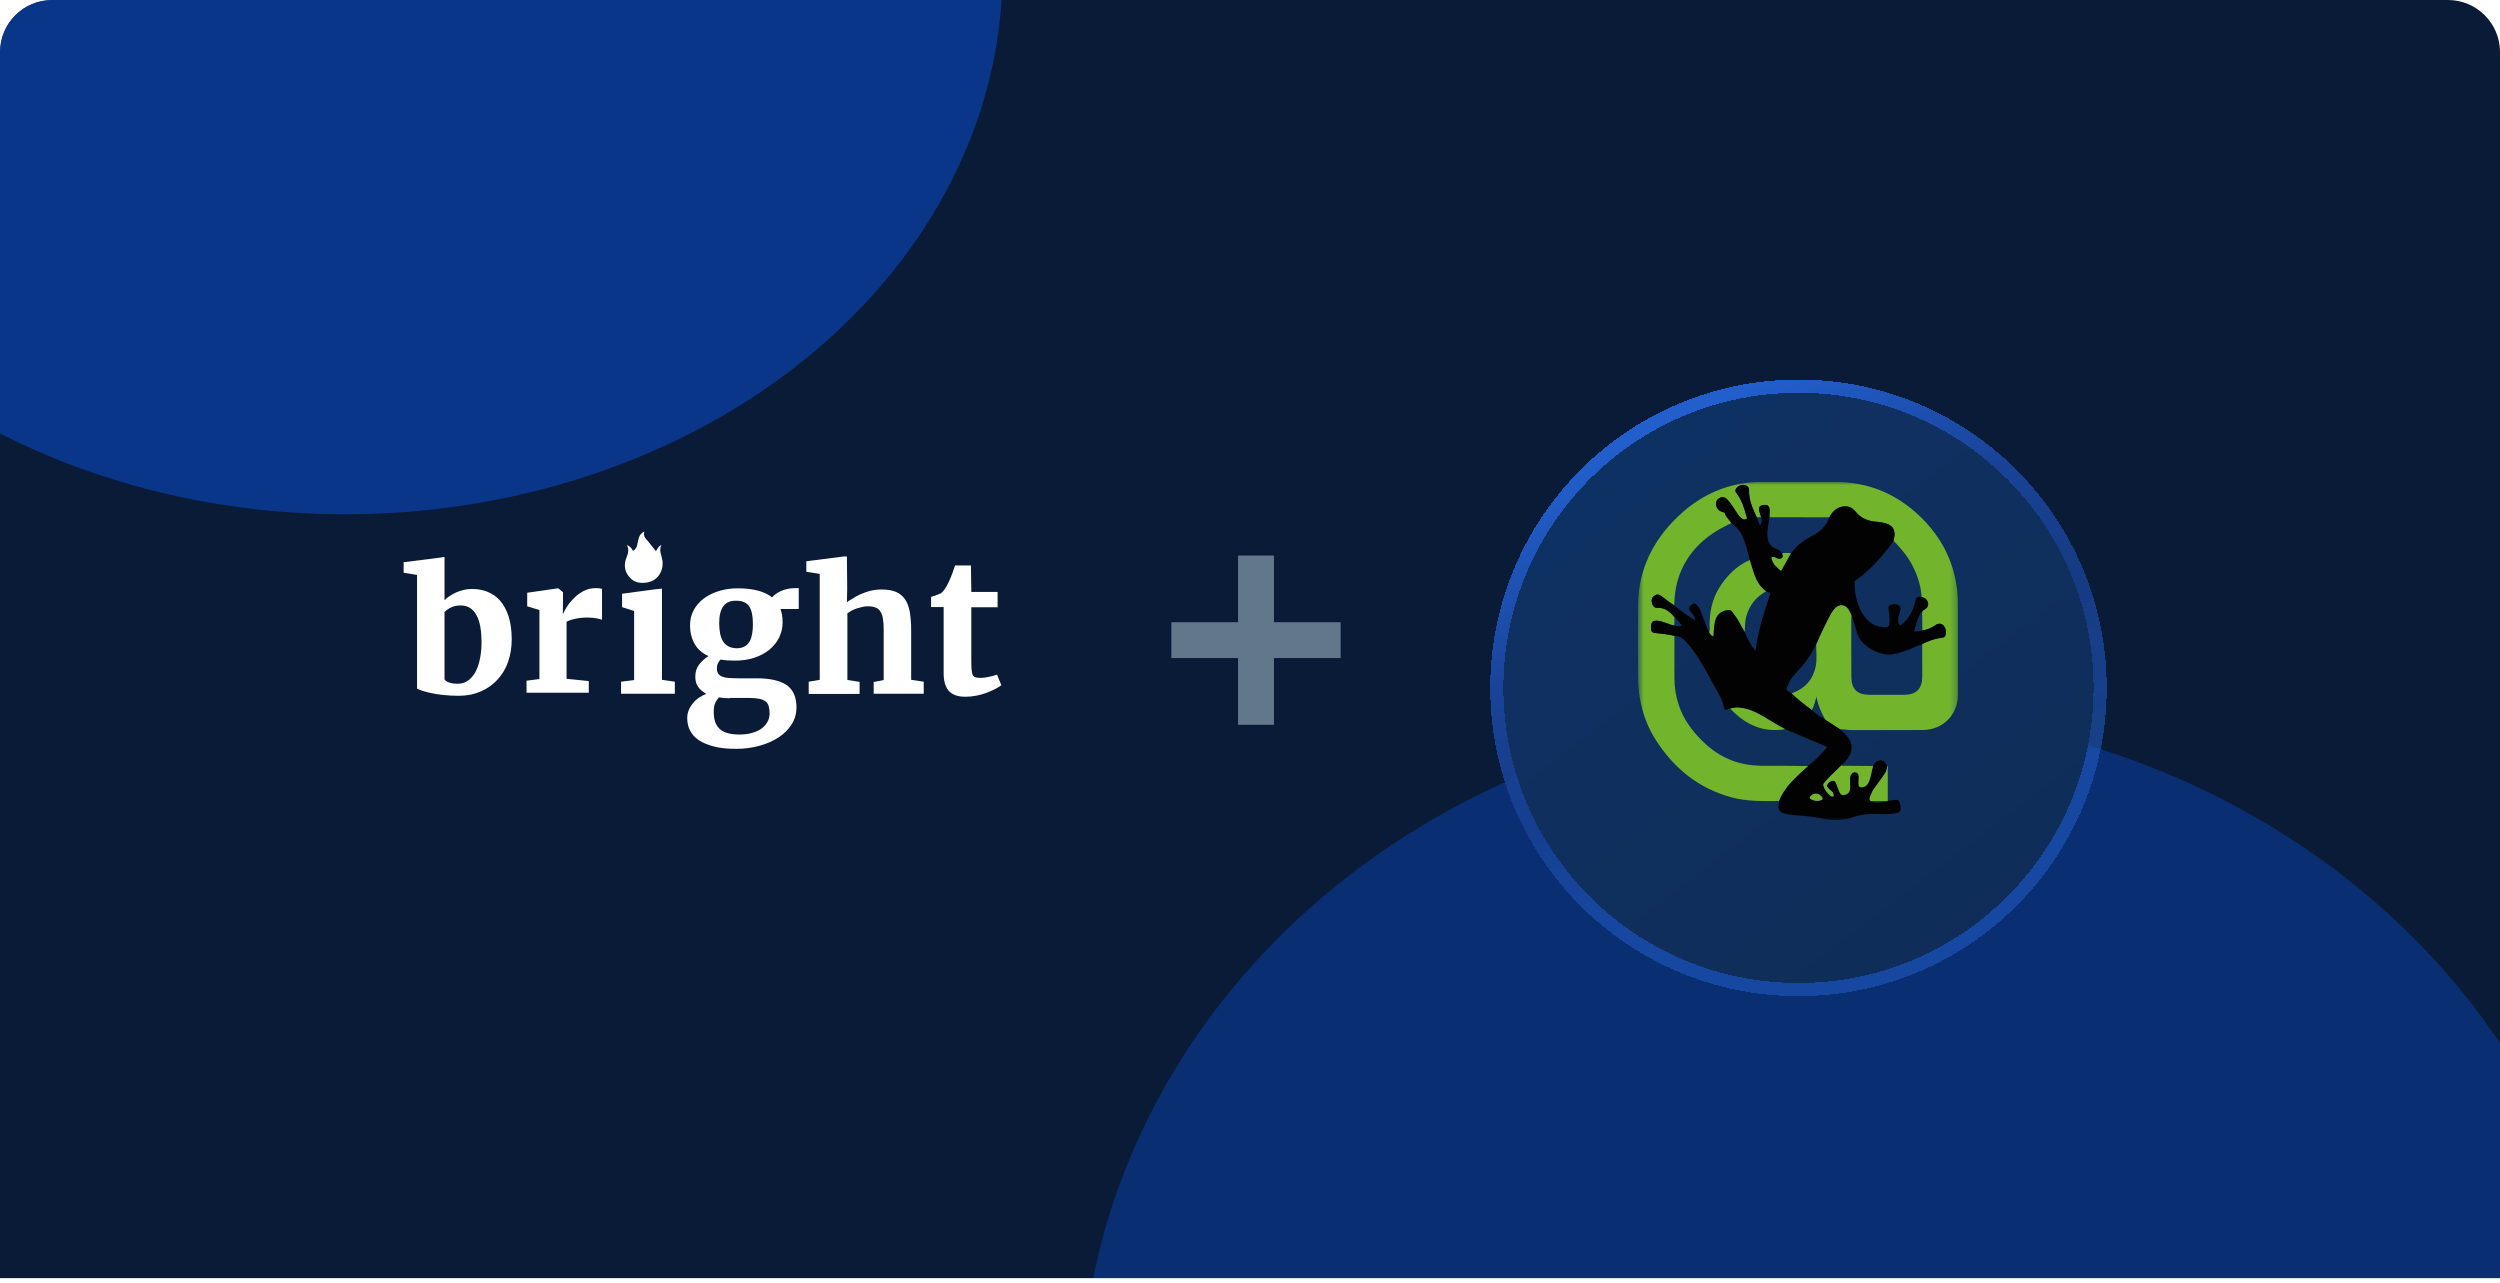 <svg width="384" height="197" viewBox="0 0 384 197" fill="none" xmlns="http://www.w3.org/2000/svg">
<g clip-path="url(#clip0_49428_12021)">
<path d="M0 8C0 3.582 3.582 0 8 0H376C380.418 0 384 3.582 384 8V196.324H0V8Z" fill="#091B36"/>
<g clip-path="url(#clip1_49428_12021)">
<g opacity="0.5" filter="url(#filter0_f_49428_12021)">
<ellipse cx="283.528" cy="215.44" rx="117.528" ry="106.44" fill="#0941AB"/>
</g>
<g opacity="0.7" filter="url(#filter1_f_49428_12021)">
<ellipse cx="53" cy="-4.5" rx="101" ry="83.5" fill="#0941AB"/>
</g>
</g>
<g clip-path="url(#clip2_49428_12021)">
<path d="M96.289 83.712C96.668 84.431 96.479 85.037 96.214 85.681C95.797 86.741 95.911 87.763 96.668 88.634C97.425 89.543 98.486 89.657 99.584 89.43C101.098 89.089 101.969 87.65 101.742 86.059C101.628 85.302 101.174 84.545 101.591 83.712C101.212 83.901 101.212 83.901 100.758 84.659C100.341 84.166 99.962 83.636 99.508 83.106C99.129 82.689 98.751 82.311 98.978 81.629C98.523 81.856 98.296 82.159 98.145 82.538C98.031 82.917 97.955 83.295 97.88 83.674C97.804 84.053 97.615 84.393 97.236 84.621C97.009 84.204 96.782 83.901 96.289 83.712Z" fill="white"/>
<path d="M64.059 105.778V88.313L62 87.974V86.357L67.368 85.679L68.28 85.549V86.252V92.188C68.489 91.98 68.749 91.745 69.062 91.562C69.349 91.353 69.687 91.171 70.026 91.014C70.391 90.858 70.756 90.727 71.173 90.623C71.59 90.519 72.033 90.467 72.502 90.467C73.336 90.467 74.117 90.597 74.847 90.884C75.577 91.171 76.228 91.614 76.775 92.214C77.323 92.84 77.766 93.623 78.104 94.614C78.417 95.605 78.6 96.779 78.6 98.214C78.6 99.44 78.417 100.561 78.052 101.631C77.688 102.7 77.14 103.587 76.437 104.37C75.733 105.152 74.873 105.752 73.883 106.196C72.867 106.639 71.746 106.874 70.469 106.874C69.583 106.874 68.775 106.822 68.02 106.744C67.29 106.665 66.638 106.561 66.091 106.431C65.544 106.3 65.101 106.196 64.762 106.065C64.424 105.935 64.163 105.857 64.059 105.778ZM70.756 92.997C70.183 92.997 69.687 93.101 69.27 93.31C68.853 93.519 68.515 93.753 68.28 94.014V104.344C68.41 104.552 68.645 104.735 69.01 104.839C69.375 104.97 69.818 105.022 70.287 105.022C70.912 105.022 71.459 104.865 71.902 104.526C72.371 104.187 72.736 103.744 73.049 103.17C73.362 102.596 73.57 101.918 73.727 101.161C73.883 100.405 73.961 99.57 73.961 98.709C73.961 97.823 73.909 97.014 73.779 96.284C73.648 95.579 73.466 94.979 73.179 94.484C72.919 93.988 72.58 93.623 72.163 93.362C71.798 93.127 71.303 92.997 70.756 92.997Z" fill="white"/>
<path d="M80.875 106.409V104.557L82.856 104.296V93.705L80.979 93.132V91.045L85.67 90.367H85.748L86.478 90.966V92.114L86.452 94.253H86.504C86.608 93.966 86.816 93.601 87.103 93.158C87.39 92.714 87.755 92.271 88.171 91.853C88.588 91.436 89.084 91.071 89.631 90.784C90.178 90.497 90.777 90.341 91.429 90.341C91.716 90.341 91.924 90.341 92.08 90.367C92.237 90.393 92.367 90.419 92.471 90.445V95.218C92.367 95.14 92.106 95.062 91.689 94.984C91.272 94.905 90.751 94.853 90.178 94.853C89.865 94.853 89.527 94.879 89.214 94.905C88.901 94.931 88.588 94.984 88.302 95.062C88.015 95.114 87.781 95.192 87.546 95.27C87.312 95.349 87.155 95.427 87.025 95.505V104.27L90.439 104.609V106.409H80.875Z" fill="white"/>
<path d="M95.394 106.561V104.709L97.401 104.448V93.858L95.551 93.258V91.197L100.606 90.519L101.675 90.413V91.119V104.422L103.655 104.709V106.561H95.394Z" fill="white"/>
<path d="M112.841 101.473C112.059 101.473 111.33 101.419 110.683 101.31C110.521 101.473 110.386 101.663 110.278 101.881C110.17 102.098 110.116 102.342 110.116 102.641C110.116 102.967 110.17 103.238 110.305 103.455C110.44 103.645 110.629 103.808 110.899 103.917C111.168 104.026 111.492 104.107 111.924 104.134C112.356 104.161 112.841 104.189 113.408 104.189H116.241C118.291 104.189 119.802 104.542 120.827 105.22C121.826 105.926 122.338 107.067 122.338 108.642C122.338 109.592 122.095 110.488 121.583 111.276C121.097 112.063 120.423 112.715 119.559 113.285C118.723 113.828 117.725 114.262 116.618 114.561C115.512 114.86 114.352 115.023 113.138 115.023H113.111C111.762 115.023 110.629 114.914 109.685 114.67C108.74 114.425 107.958 114.099 107.337 113.692C106.717 113.285 106.285 112.769 105.988 112.199C105.692 111.629 105.557 110.977 105.557 110.298C105.557 109.864 105.638 109.456 105.799 109.049C105.961 108.669 106.177 108.316 106.447 107.99C106.717 107.664 107.014 107.393 107.391 107.148C107.742 106.904 108.12 106.714 108.497 106.578C107.958 106.279 107.526 105.926 107.229 105.492C106.933 105.057 106.798 104.542 106.798 103.944C106.798 103.211 106.987 102.614 107.364 102.098C107.742 101.609 108.228 101.147 108.821 100.767C107.85 100.333 107.148 99.708 106.69 98.894C106.231 98.079 105.988 97.129 105.988 96.043C105.988 95.174 106.177 94.413 106.555 93.707C106.933 93.001 107.472 92.404 108.12 91.915C108.794 91.427 109.55 91.046 110.44 90.775C111.33 90.503 112.275 90.368 113.273 90.368H113.3C115.674 90.368 117.428 90.829 118.588 91.752C118.723 91.59 118.912 91.427 119.128 91.264C119.343 91.101 119.613 90.938 119.91 90.802C120.207 90.666 120.531 90.558 120.881 90.476C121.232 90.395 121.61 90.341 122.014 90.341H122.689V93.544H119.883C119.991 93.843 120.072 94.169 120.126 94.495C120.18 94.821 120.207 95.201 120.207 95.581C120.207 96.45 120.018 97.237 119.667 97.943C119.316 98.649 118.804 99.274 118.156 99.817C117.509 100.333 116.726 100.74 115.836 101.039C114.919 101.337 113.947 101.473 112.841 101.473ZM112.113 107.257C111.492 107.257 110.926 107.203 110.413 107.121C110.224 107.338 110.035 107.61 109.873 107.936C109.712 108.262 109.631 108.75 109.631 109.32C109.631 109.972 109.712 110.515 109.873 110.95C110.035 111.384 110.305 111.764 110.629 112.036C110.953 112.307 111.384 112.525 111.87 112.633C112.356 112.769 112.922 112.823 113.57 112.823H113.597C114.163 112.823 114.73 112.769 115.296 112.633C115.836 112.497 116.349 112.307 116.78 112.036C117.212 111.764 117.563 111.411 117.806 111.004C118.075 110.597 118.21 110.108 118.21 109.565C118.21 109.158 118.156 108.777 118.075 108.479C117.994 108.18 117.833 107.936 117.59 107.746C117.347 107.556 117.05 107.42 116.645 107.338C116.241 107.257 115.728 107.203 115.108 107.203H112.113V107.257ZM113.192 99.573C113.678 99.573 114.082 99.464 114.406 99.274C114.73 99.084 114.973 98.812 115.162 98.486C115.35 98.161 115.458 97.753 115.539 97.292C115.62 96.83 115.647 96.341 115.647 95.853C115.647 94.603 115.458 93.68 115.054 93.11C114.649 92.54 114.001 92.268 113.057 92.268H113.03C112.14 92.268 111.492 92.567 111.088 93.137C110.683 93.707 110.467 94.549 110.467 95.717C110.467 96.287 110.521 96.803 110.602 97.264C110.683 97.726 110.845 98.133 111.034 98.486C111.249 98.812 111.519 99.084 111.87 99.274C112.221 99.464 112.652 99.573 113.192 99.573Z" fill="white"/>
<path d="M124.216 106.561V104.709L125.91 104.422V88.163L123.852 87.823V86.206L129.194 85.528L129.504 85.476H130.085L130.132 90.545L130.085 92.518C130.319 92.284 130.471 92.266 130.861 92.005C131.252 91.745 131.643 91.51 132.112 91.301C132.581 91.093 133.102 90.91 133.65 90.753C134.197 90.623 134.796 90.545 135.396 90.545C136.282 90.545 137.037 90.675 137.611 90.91C138.184 91.145 138.653 91.536 139.018 92.058C139.383 92.579 139.591 93.231 139.748 94.014C139.878 94.797 139.956 95.736 139.956 96.805V104.422L141.884 104.709V106.561H134.197V104.761L135.734 104.448V96.779C135.734 96.153 135.708 95.605 135.63 95.136C135.578 94.666 135.448 94.301 135.265 93.988C135.083 93.675 134.848 93.466 134.536 93.336C134.223 93.205 133.806 93.127 133.311 93.127C133.024 93.127 132.738 93.153 132.425 93.231C132.112 93.31 131.826 93.388 131.565 93.466C131.278 93.571 131.018 93.675 130.783 93.805C130.549 93.936 130.34 94.066 130.158 94.197V104.448L132.034 104.735V106.587H124.216V106.561Z" fill="white"/>
<path d="M144.944 103.368V93.247H143.016V91.682C143.094 91.656 143.198 91.629 143.354 91.577C143.511 91.525 143.667 91.447 143.85 91.395C144.006 91.343 144.162 91.264 144.319 91.212C144.475 91.16 144.553 91.108 144.579 91.082C144.892 90.847 145.205 90.403 145.543 89.751C145.648 89.569 145.726 89.36 145.856 89.099C145.986 88.838 146.065 88.604 146.169 88.343C146.273 88.082 146.377 87.821 146.455 87.56C146.56 87.299 146.612 87.065 146.69 86.856H149.139L149.192 90.925H153.231V93.273H149.192V100.89C149.192 101.62 149.192 102.194 149.218 102.637C149.244 103.081 149.296 103.394 149.374 103.602C149.452 103.811 149.609 103.968 149.791 104.02C149.973 104.072 150.234 104.124 150.547 104.124H150.573C150.781 104.124 151.016 104.098 151.276 104.072C151.511 104.046 151.745 103.994 151.98 103.942C152.214 103.889 152.423 103.837 152.631 103.785C152.84 103.733 152.996 103.681 153.126 103.629H153.153L153.804 105.246C153.517 105.454 153.205 105.663 152.788 105.872C152.371 106.081 151.954 106.263 151.459 106.446C150.964 106.628 150.468 106.759 149.921 106.863C149.374 106.967 148.853 107.02 148.306 107.02H148.28C147.68 107.02 147.159 106.941 146.742 106.785C146.325 106.628 145.96 106.394 145.7 106.081C145.439 105.767 145.257 105.402 145.126 104.933C144.996 104.463 144.944 103.968 144.944 103.368Z" fill="white"/>
</g>
<path d="M205.922 101.084V95.568H195.679V85.326H190.164V95.568H179.922V101.084H190.164V111.326H195.679V101.084H205.922Z" fill="#62788A"/>
<g filter="url(#filter2_d_49428_12021)">
<path d="M276.248 143.652C301.301 143.652 321.574 123.379 321.574 98.326C321.574 73.273 301.301 53 276.248 53C251.195 53 230.922 73.273 230.922 98.326C230.922 123.379 251.195 143.652 276.248 143.652Z" fill="url(#paint0_linear_49428_12021)" shape-rendering="crispEdges"/>
<path d="M276.248 144.662C301.859 144.662 322.584 123.937 322.584 98.326C322.584 72.715 301.859 51.99 276.248 51.99C250.637 51.99 229.911 72.715 229.911 98.326C229.911 123.937 250.637 144.662 276.248 144.662Z" stroke="url(#paint1_linear_49428_12021)" stroke-width="2.021" style="mix-blend-mode:overlay" shape-rendering="crispEdges"/>
</g>
<g clip-path="url(#clip3_49428_12021)">
<mask id="mask0_49428_12021" style="mask-type:luminance" maskUnits="userSpaceOnUse" x="251" y="74" width="50" height="52">
<path d="M300.746 74H251.59V125.993H300.746V74Z" fill="white"/>
</mask>
<g mask="url(#mask0_49428_12021)">
<path d="M273.277 123.035C270.832 123.052 268.387 123.126 265.987 122.48C260.946 121.123 257.18 118.075 254.387 113.75C252.485 110.804 251.639 107.533 251.614 104.047C251.588 100.334 251.577 96.621 251.612 92.908C251.662 87.535 253.838 83.097 257.664 79.407C260.388 76.778 263.563 75.002 267.312 74.314C268.375 74.118 269.454 74.015 270.536 74.011C274.3 74 278.062 74 281.826 74.01C286.829 74.025 291.149 75.755 294.786 79.197C298.121 82.348 300.117 86.165 300.626 90.736C300.703 91.431 300.74 92.13 300.74 92.829C300.749 97.44 300.75 102.053 300.744 106.665C300.743 109.804 298.427 112.126 295.283 112.132C291.603 112.14 287.923 112.13 284.243 112.139C283.709 112.14 283.19 111.97 282.652 112.036C282.03 111.629 281.41 111.218 280.784 110.818C280.605 110.704 280.387 110.647 280.294 110.428C279.717 109.347 279.207 108.239 279.019 107.002C278.804 107.709 278.667 108.425 278.297 109.062C277.2 108.284 276.158 107.432 275.174 106.515C275.262 106.476 275.348 106.431 275.438 106.398C277.303 105.702 278.454 104.37 278.875 102.44C279.125 101.293 278.967 100.119 278.967 98.957C279.665 97.346 280.41 95.756 281.26 94.218C281.425 93.91 281.634 93.628 281.881 93.381C282.548 92.73 283.387 92.799 283.924 93.561C284.148 93.89 284.327 94.247 284.453 94.624C284.335 94.703 284.356 94.826 284.356 94.94C284.358 97.969 284.34 100.998 284.371 104.026C284.39 105.869 285.282 106.708 287.145 106.72C288.925 106.732 290.706 106.729 292.487 106.724C294.324 106.718 295.247 105.803 295.259 103.957C295.27 102.276 295.259 100.595 295.258 98.915C296.216 98.416 297.254 98.087 298.324 97.946C298.559 97.917 298.74 97.87 298.815 97.615C298.948 97.166 298.951 96.733 298.701 96.318C298.358 95.753 297.835 95.653 297.288 96.027C296.678 96.444 296.019 96.748 295.274 96.835L295.247 93.947C295.351 93.74 295.568 93.667 295.739 93.541C296.218 93.187 296.304 92.708 295.972 92.206C295.777 91.909 295.482 91.775 295.159 91.681C295.053 89.94 294.513 88.328 293.711 86.794C292.971 85.379 291.944 84.183 290.843 83.044C291.306 81.389 290.759 80.539 289.043 80.252C288.848 80.212 288.651 80.183 288.454 80.164C287.072 80.088 285.847 79.686 284.971 78.529C284.896 78.44 284.814 78.358 284.725 78.284C284.255 77.845 283.714 77.71 283.072 77.803C282.039 77.954 281.448 78.62 280.984 79.464L271.788 79.448C271.76 79.021 271.858 78.597 271.793 78.165C271.719 77.671 271.426 77.472 270.838 77.575C270.286 77.67 270.082 77.963 270.222 78.469C270.309 78.786 270.408 79.099 270.501 79.414L269.85 79.467C269.205 78.131 268.605 76.785 268.661 75.248C268.678 74.771 268.215 74.439 267.649 74.48C267.053 74.522 266.499 75.011 266.568 75.446C266.589 75.543 266.633 75.633 266.696 75.708C267.525 76.769 267.928 78.016 268.261 79.292C268.294 79.421 268.422 79.6 268.261 79.703C268.179 79.76 268.082 79.794 267.982 79.798C267.882 79.802 267.783 79.779 267.696 79.731C267.407 79.562 267.162 79.329 266.977 79.05C266.656 78.584 266.347 78.11 266.035 77.638C265.809 77.268 265.536 76.93 265.224 76.629C265.087 76.492 264.911 76.403 264.72 76.373C264.528 76.344 264.333 76.378 264.162 76.468C263.768 76.647 263.602 76.974 263.599 77.388C263.596 77.975 263.963 78.449 264.563 78.64C264.701 78.684 264.893 78.652 264.943 78.827C265.115 79.425 265.606 79.809 265.923 80.308C265.817 80.478 265.622 80.502 265.461 80.58C262.291 82.1 259.743 84.264 258.278 87.542C257.506 89.269 257.202 91.096 257.164 92.974C256.448 92.552 255.826 91.998 255.151 91.519C254.794 91.265 254.438 91.252 254.093 91.511C253.718 91.791 253.618 92.181 253.743 92.62C253.863 93.047 254.075 93.38 254.6 93.357C255.75 93.307 256.513 93.972 257.197 94.778C257.187 95.206 257.177 95.633 257.166 96.062C256.729 96.029 256.341 95.828 255.933 95.694C255.461 95.54 255.002 95.344 254.494 95.331C253.909 95.317 253.639 95.564 253.602 96.144C253.548 96.979 253.673 97.158 254.34 97.231C255.294 97.335 256.252 97.427 257.189 97.652C257.188 99.85 257.188 102.048 257.187 104.246C257.196 105.595 257.414 106.936 257.834 108.217C258.541 110.428 259.875 112.228 261.505 113.841C263.65 115.966 266.191 117.245 269.21 117.546C270.805 117.706 272.403 117.594 274 117.625C275.23 117.649 276.461 117.65 277.693 117.662C277.674 117.796 277.55 117.838 277.467 117.914C275.834 119.428 274.116 120.872 273.277 123.035Z" fill="#72B52D"/>
<path d="M270.502 79.411C270.409 79.097 270.31 78.783 270.223 78.467C270.083 77.96 270.287 77.668 270.839 77.572C271.428 77.47 271.72 77.67 271.794 78.162C271.859 78.594 271.761 79.018 271.79 79.445C271.655 80.397 271.418 81.338 271.475 82.312C271.529 83.232 271.881 83.945 272.804 84.279C273.183 84.409 273.515 84.651 273.753 84.974C273.746 85.221 274.005 85.482 273.715 85.714C273.417 85.952 273.121 85.843 272.826 85.708C272.735 85.667 272.651 85.609 272.557 85.577C272.431 85.532 272.29 85.499 272.172 85.582C272.019 85.689 272.134 85.825 272.167 85.943C272.365 86.657 272.885 87.123 273.429 87.57C273.608 87.717 273.65 87.565 273.714 87.45C274.174 86.623 274.635 85.795 275.095 84.968C275.378 84.644 275.652 84.309 275.948 83.997C276.762 83.136 277.82 82.626 278.82 82.036C279.847 81.431 280.597 80.6 280.983 79.461C281.446 78.616 282.038 77.951 283.071 77.8C283.712 77.707 284.254 77.843 284.724 78.281C284.813 78.356 284.895 78.438 284.97 78.526C285.844 79.683 287.071 80.084 288.453 80.162C288.65 80.18 288.847 80.209 289.042 80.25C290.757 80.537 291.305 81.387 290.842 83.041C290.54 83.476 290.26 83.928 289.931 84.343C288.538 86.092 287.015 87.713 285.198 89.035C285.028 89.158 284.854 89.254 284.861 89.532C284.894 91.132 285.163 92.676 285.973 94.077C286.78 95.475 287.933 96.354 289.631 96.354C289.976 96.354 290.126 96.254 290.188 95.897C290.317 95.158 290.17 94.439 290.103 93.713C290.083 93.503 289.986 93.28 290.131 93.087C290.335 92.812 291.112 92.704 291.49 92.887C291.931 93.101 292.008 93.443 291.853 93.883C291.753 94.163 291.67 94.45 291.605 94.742C291.52 95.065 291.531 95.406 291.636 95.724C291.746 96.032 291.852 96.106 292.149 95.872C293.277 94.98 293.843 93.771 294.172 92.416C294.357 91.656 294.36 91.655 295.158 91.679C295.481 91.773 295.776 91.908 295.971 92.204C296.302 92.705 296.216 93.186 295.738 93.539C295.567 93.665 295.351 93.738 295.246 93.946C294.966 94.106 294.88 94.4 294.756 94.664C294.413 95.397 294.283 96.199 293.982 96.984C294.443 96.993 294.865 96.984 295.272 96.833C296.017 96.747 296.676 96.443 297.286 96.026C297.834 95.653 298.357 95.752 298.699 96.318C298.95 96.731 298.946 97.165 298.813 97.615C298.738 97.869 298.557 97.915 298.322 97.945C297.251 98.088 296.214 98.416 295.256 98.914C294.874 99.072 294.49 99.223 294.112 99.389C292.989 99.883 291.855 100.314 290.627 100.509C288.786 100.8 285.748 99.215 285.254 97.279C285.026 96.383 284.72 95.508 284.45 94.623C284.323 94.247 284.145 93.889 283.921 93.561C283.384 92.798 282.545 92.729 281.876 93.38C281.629 93.627 281.42 93.91 281.255 94.217C280.405 95.755 279.661 97.344 278.963 98.956C278.174 100.718 276.975 102.185 275.671 103.579C275.302 103.963 274.999 104.404 274.773 104.886C274.217 106.109 274.227 105.742 275.171 106.515C276.155 107.433 277.197 108.284 278.294 109.063C278.919 109.577 279.52 110.127 280.291 110.429C280.384 110.649 280.602 110.705 280.78 110.819C281.407 111.221 282.027 111.63 282.649 112.037C282.985 112.353 283.344 112.649 283.653 112.991C284.602 114.042 284.655 115.356 283.808 116.492C283.521 116.879 283.196 117.236 282.836 117.556C282.73 117.657 282.619 117.754 282.518 117.861C281.796 118.621 280.979 119.288 280.313 120.102C280.177 120.267 279.988 120.447 280.064 120.675C280.267 121.33 280.678 121.903 281.235 122.304C281.288 122.347 281.356 122.368 281.423 122.366C281.491 122.364 281.557 122.338 281.607 122.292C281.712 122.197 281.649 122.077 281.618 121.967C281.513 121.604 281.197 121.424 280.947 121.183C280.768 121.013 280.526 120.809 280.652 120.556C280.727 120.386 280.845 120.241 280.993 120.131C281.142 120.022 281.317 119.954 281.501 119.933C281.858 119.897 281.95 120.167 282.05 120.41C282.226 120.84 282.369 121.284 282.556 121.71C282.744 122.136 283.071 122.221 283.504 122.055C283.999 121.866 284.181 121.5 284.178 121.005C284.175 120.49 284.142 119.972 284.166 119.458C284.189 118.983 284.619 118.544 284.979 118.616C285.463 118.712 285.507 119.107 285.497 119.509C285.489 119.808 285.449 120.108 285.46 120.406C285.475 120.851 285.673 120.997 286.11 120.92C286.625 120.829 286.908 120.481 287.087 120.021C287.384 119.259 287.482 118.445 287.697 117.662C287.914 117.34 288.08 116.971 288.5 116.848C289.133 116.664 289.516 116.883 289.86 117.634C289.863 118.086 289.722 118.526 289.459 118.894C289.146 119.362 288.809 119.817 288.476 120.271C288.055 120.846 287.591 121.402 287.357 122.086C287.253 122.388 287.003 122.711 287.306 123.047C287.409 123.147 287.541 123.213 287.684 123.235C288.416 123.4 289.115 123.256 289.811 123.052L289.955 123.027C290.332 122.971 290.711 122.925 291.085 122.855C291.438 122.79 291.665 122.909 291.763 123.256C291.839 123.474 291.896 123.698 291.934 123.926C292 124.556 291.813 124.791 291.189 124.915C290.333 125.084 289.467 125.08 288.606 125.021C287.195 124.922 285.779 125.112 284.444 125.58C283.021 126.07 281.486 126.133 280.028 125.764C278.373 125.367 276.677 125.305 274.995 125.13C274.73 125.103 274.469 125.054 274.214 124.985C273.249 124.726 273.018 124.324 273.24 123.334C273.256 123.236 273.267 123.138 273.271 123.039C274.112 120.877 275.828 119.432 277.463 117.92C277.546 117.843 277.671 117.802 277.69 117.668C278.717 116.855 279.66 115.941 280.503 114.939C280.68 114.73 280.56 114.683 280.374 114.605C278.313 113.742 276.255 112.873 274.198 111.999C273.015 111.393 271.904 110.665 270.756 110C269.978 109.549 269.179 109.14 268.303 108.91C267.459 108.689 266.611 108.577 265.755 108.855C265.605 108.832 265.451 108.866 265.325 108.951C264.983 109.135 264.852 109.041 264.793 108.666C264.68 107.955 264.397 107.299 264.046 106.672C263.446 105.6 262.849 104.526 262.255 103.451C261.262 101.642 260.236 99.859 258.763 98.376C258.314 97.924 257.817 97.667 257.186 97.659C256.249 97.434 255.292 97.342 254.336 97.238C253.67 97.165 253.545 96.986 253.599 96.151C253.637 95.571 253.907 95.324 254.491 95.338C254.997 95.35 255.458 95.546 255.93 95.701C256.338 95.835 256.726 96.035 257.163 96.069C257.536 96.236 257.912 96.246 258.364 96.093C257.944 95.644 257.64 95.155 257.192 94.785C256.508 93.979 255.745 93.314 254.596 93.364C254.071 93.387 253.859 93.054 253.738 92.627C253.614 92.188 253.713 91.799 254.088 91.518C254.435 91.259 254.79 91.271 255.146 91.526C255.821 92.006 256.443 92.559 257.16 92.981C258.175 93.822 259.248 94.593 260.369 95.287C260.411 94.946 260.257 94.73 260.116 94.509C259.945 94.245 259.688 94.048 259.548 93.757C259.327 93.299 259.617 93.047 259.916 92.802C260.212 92.559 260.427 92.741 260.641 92.954C261.066 93.379 261.266 93.925 261.467 94.468C261.794 95.35 262.048 96.262 262.499 97.096C262.666 97.341 262.79 97.631 263.147 97.745C263.192 97.227 263.234 96.751 263.277 96.274C263.335 95.643 263.435 95.023 263.84 94.502C264.27 93.951 264.89 93.724 265.535 93.688C265.975 93.664 266.174 94.153 266.43 94.463C266.628 94.708 266.806 94.969 266.962 95.243C267.308 95.843 267.638 96.453 267.974 97.059C268.395 98.103 268.947 99.09 269.616 99.996C270.033 97.078 270.826 94.398 271.737 91.75C271.968 91.079 271.965 91.078 271.276 90.829C270.291 90.145 269.754 89.151 269.384 88.051C269.158 87.378 268.962 86.694 268.753 86.016C268.478 84.706 268.124 83.419 267.555 82.203C267.191 81.425 266.606 80.82 265.918 80.313C265.601 79.813 265.111 79.43 264.938 78.832C264.887 78.656 264.697 78.688 264.559 78.645C263.958 78.454 263.591 77.98 263.595 77.392C263.597 76.977 263.764 76.652 264.158 76.473C264.328 76.383 264.524 76.349 264.715 76.378C264.907 76.408 265.084 76.497 265.22 76.634C265.532 76.935 265.805 77.273 266.031 77.643C266.343 78.114 266.652 78.59 266.972 79.055C267.157 79.334 267.403 79.567 267.692 79.735C267.779 79.784 267.878 79.807 267.978 79.803C268.078 79.798 268.174 79.765 268.256 79.708C268.417 79.605 268.29 79.425 268.256 79.297C267.924 78.021 267.52 76.774 266.692 75.713C266.629 75.637 266.584 75.546 266.564 75.451C266.495 75.016 267.048 74.527 267.644 74.484C268.211 74.444 268.674 74.776 268.656 75.253C268.6 76.79 269.201 78.136 269.846 79.472C269.996 79.857 270.147 80.242 270.325 80.701C270.643 80.232 270.707 79.839 270.502 79.411ZM279.174 123.028C279.295 123.016 279.415 122.997 279.533 122.967C280.044 122.822 280.087 122.652 279.718 122.256C279.625 122.151 279.511 122.066 279.383 122.005C279.256 121.944 279.118 121.91 278.977 121.902C278.837 121.894 278.695 121.916 278.563 121.964C278.43 122.012 278.308 122.086 278.204 122.18C277.858 122.491 277.887 122.659 278.326 122.843C278.594 122.961 278.882 123.023 279.174 123.028Z" fill="#010201"/>
<path d="M287.702 117.657C287.487 118.441 287.388 119.254 287.092 120.016C286.913 120.476 286.63 120.825 286.115 120.915C285.677 120.992 285.48 120.846 285.464 120.401C285.453 120.103 285.494 119.803 285.501 119.504C285.511 119.103 285.467 118.707 284.983 118.61C284.622 118.539 284.192 118.978 284.17 119.453C284.146 119.967 284.178 120.485 284.182 121C284.185 121.495 284.004 121.861 283.508 122.05C283.075 122.214 282.747 122.131 282.56 121.704C282.373 121.279 282.231 120.836 282.054 120.405C281.954 120.162 281.862 119.892 281.505 119.928C281.322 119.949 281.147 120.017 280.998 120.126C280.849 120.236 280.731 120.381 280.656 120.551C280.53 120.804 280.773 121.008 280.951 121.178C281.201 121.419 281.517 121.599 281.622 121.962C281.653 122.072 281.716 122.192 281.611 122.287C281.56 122.333 281.495 122.359 281.427 122.361C281.359 122.363 281.292 122.342 281.239 122.299C280.682 121.897 280.272 121.325 280.068 120.669C279.992 120.442 280.181 120.263 280.317 120.097C280.984 119.283 281.8 118.616 282.522 117.856C282.623 117.749 282.734 117.652 282.841 117.55C283.019 117.686 283.225 117.621 283.418 117.623C284.845 117.641 286.274 117.647 287.702 117.657Z" fill="#72B52D"/>
<path d="M287.31 123.042C287.008 122.707 287.258 122.383 287.361 122.081C287.596 121.397 288.059 120.842 288.481 120.266C288.815 119.812 289.151 119.357 289.464 118.889C289.727 118.521 289.867 118.08 289.865 117.629C290.041 117.751 289.961 117.934 289.962 118.086C289.967 119.731 289.963 121.376 289.961 123.021C289.913 123.03 289.865 123.037 289.817 123.046C288.982 123.046 288.146 123.044 287.31 123.042Z" fill="#72B52D"/>
<path d="M262.506 97.09C262.705 96.749 262.591 96.377 262.592 96.024C262.598 94.028 262.968 92.122 264.009 90.396C265.166 88.479 266.688 86.944 268.76 86.011C268.969 86.689 269.165 87.373 269.391 88.046C269.762 89.147 270.298 90.14 271.284 90.824C269.695 91.684 268.686 92.993 268.215 94.734C268.008 95.499 268.056 96.28 267.981 97.053C267.645 96.447 267.315 95.837 266.969 95.237C266.813 94.963 266.636 94.702 266.437 94.457C266.182 94.147 265.982 93.658 265.542 93.682C264.898 93.718 264.277 93.945 263.847 94.496C263.442 95.017 263.342 95.637 263.284 96.269C263.241 96.745 263.199 97.221 263.154 97.739C262.797 97.625 262.673 97.335 262.506 97.09Z" fill="#72B52D"/>
<path d="M274.202 111.995C270.777 112.586 268.062 111.272 265.76 108.849C266.615 108.571 267.463 108.683 268.307 108.905C269.183 109.135 269.982 109.544 270.76 109.994C271.908 110.661 273.02 111.389 274.202 111.995Z" fill="#72B52D"/>
<path d="M273.753 84.974C274.198 84.921 274.648 84.919 275.095 84.967C274.635 85.794 274.174 86.622 273.715 87.449C273.65 87.564 273.609 87.717 273.43 87.569C272.886 87.121 272.364 86.657 272.167 85.942C272.135 85.824 272.021 85.689 272.173 85.581C272.291 85.499 272.432 85.531 272.558 85.576C272.651 85.609 272.735 85.666 272.826 85.707C273.121 85.843 273.418 85.951 273.716 85.713C274.005 85.481 273.746 85.221 273.753 84.974Z" fill="#72B52D"/>
<path d="M279.174 123.028C278.883 123.023 278.595 122.961 278.326 122.844C277.888 122.659 277.859 122.492 278.205 122.181C278.309 122.085 278.431 122.013 278.563 121.965C278.696 121.917 278.837 121.896 278.978 121.903C279.118 121.91 279.257 121.945 279.384 122.006C279.511 122.067 279.625 122.153 279.719 122.257C280.088 122.652 280.045 122.823 279.534 122.968C279.417 122.996 279.296 123.016 279.174 123.028Z" fill="#72B52D"/>
</g>
</g>
</g>
<defs>
<filter id="filter0_f_49428_12021" x="31.496" y="-25.504" width="504.063" height="481.888" filterUnits="userSpaceOnUse" color-interpolation-filters="sRGB">
<feFlood flood-opacity="0" result="BackgroundImageFix"/>
<feBlend mode="normal" in="SourceGraphic" in2="BackgroundImageFix" result="shape"/>
<feGaussianBlur stdDeviation="67.252" result="effect1_foregroundBlur_49428_12021"/>
</filter>
<filter id="filter1_f_49428_12021" x="-267.801" y="-307.801" width="641.603" height="606.603" filterUnits="userSpaceOnUse" color-interpolation-filters="sRGB">
<feFlood flood-opacity="0" result="BackgroundImageFix"/>
<feBlend mode="normal" in="SourceGraphic" in2="BackgroundImageFix" result="shape"/>
<feGaussianBlur stdDeviation="109.901" result="effect1_foregroundBlur_49428_12021"/>
</filter>
<filter id="filter2_d_49428_12021" x="216.95" y="46.358" width="118.593" height="118.594" filterUnits="userSpaceOnUse" color-interpolation-filters="sRGB">
<feFlood flood-opacity="0" result="BackgroundImageFix"/>
<feColorMatrix in="SourceAlpha" type="matrix" values="0 0 0 0 0 0 0 0 0 0 0 0 0 0 0 0 0 0 127 0" result="hardAlpha"/>
<feOffset dy="7.329"/>
<feGaussianBlur stdDeviation="5.975"/>
<feComposite in2="hardAlpha" operator="out"/>
<feColorMatrix type="matrix" values="0 0 0 0 0 0 0 0 0 0 0 0 0 0 0 0 0 0 0.28 0"/>
<feBlend mode="normal" in2="BackgroundImageFix" result="effect1_dropShadow_49428_12021"/>
<feBlend mode="normal" in="SourceGraphic" in2="effect1_dropShadow_49428_12021" result="shape"/>
</filter>
<linearGradient id="paint0_linear_49428_12021" x1="292.112" y1="143.652" x2="201.159" y2="23.674" gradientUnits="userSpaceOnUse">
<stop stop-color="#0F2D58"/>
<stop offset="1" stop-color="#0E346B"/>
</linearGradient>
<linearGradient id="paint1_linear_49428_12021" x1="235.803" y1="67.07" x2="267.108" y2="135.17" gradientUnits="userSpaceOnUse">
<stop stop-color="#225FCC"/>
<stop offset="0.353" stop-color="#194398"/>
<stop offset="0.647" stop-color="#194398" stop-opacity="0.79"/>
<stop offset="1" stop-color="#225FCC" stop-opacity="0.54"/>
</linearGradient>
<clipPath id="clip0_49428_12021">
<path d="M0 8C0 3.582 3.582 0 8 0H376C380.418 0 384 3.582 384 8V196.324H0V8Z" fill="white"/>
</clipPath>
<clipPath id="clip1_49428_12021">
<rect width="384" height="196.324" fill="white"/>
</clipPath>
<clipPath id="clip2_49428_12021">
<rect width="92.921" height="33.394" fill="white" transform="translate(62 81.629)"/>
</clipPath>
<clipPath id="clip3_49428_12021">
<rect width="50.337" height="52" fill="white" transform="translate(251 74)"/>
</clipPath>
</defs>
</svg>
